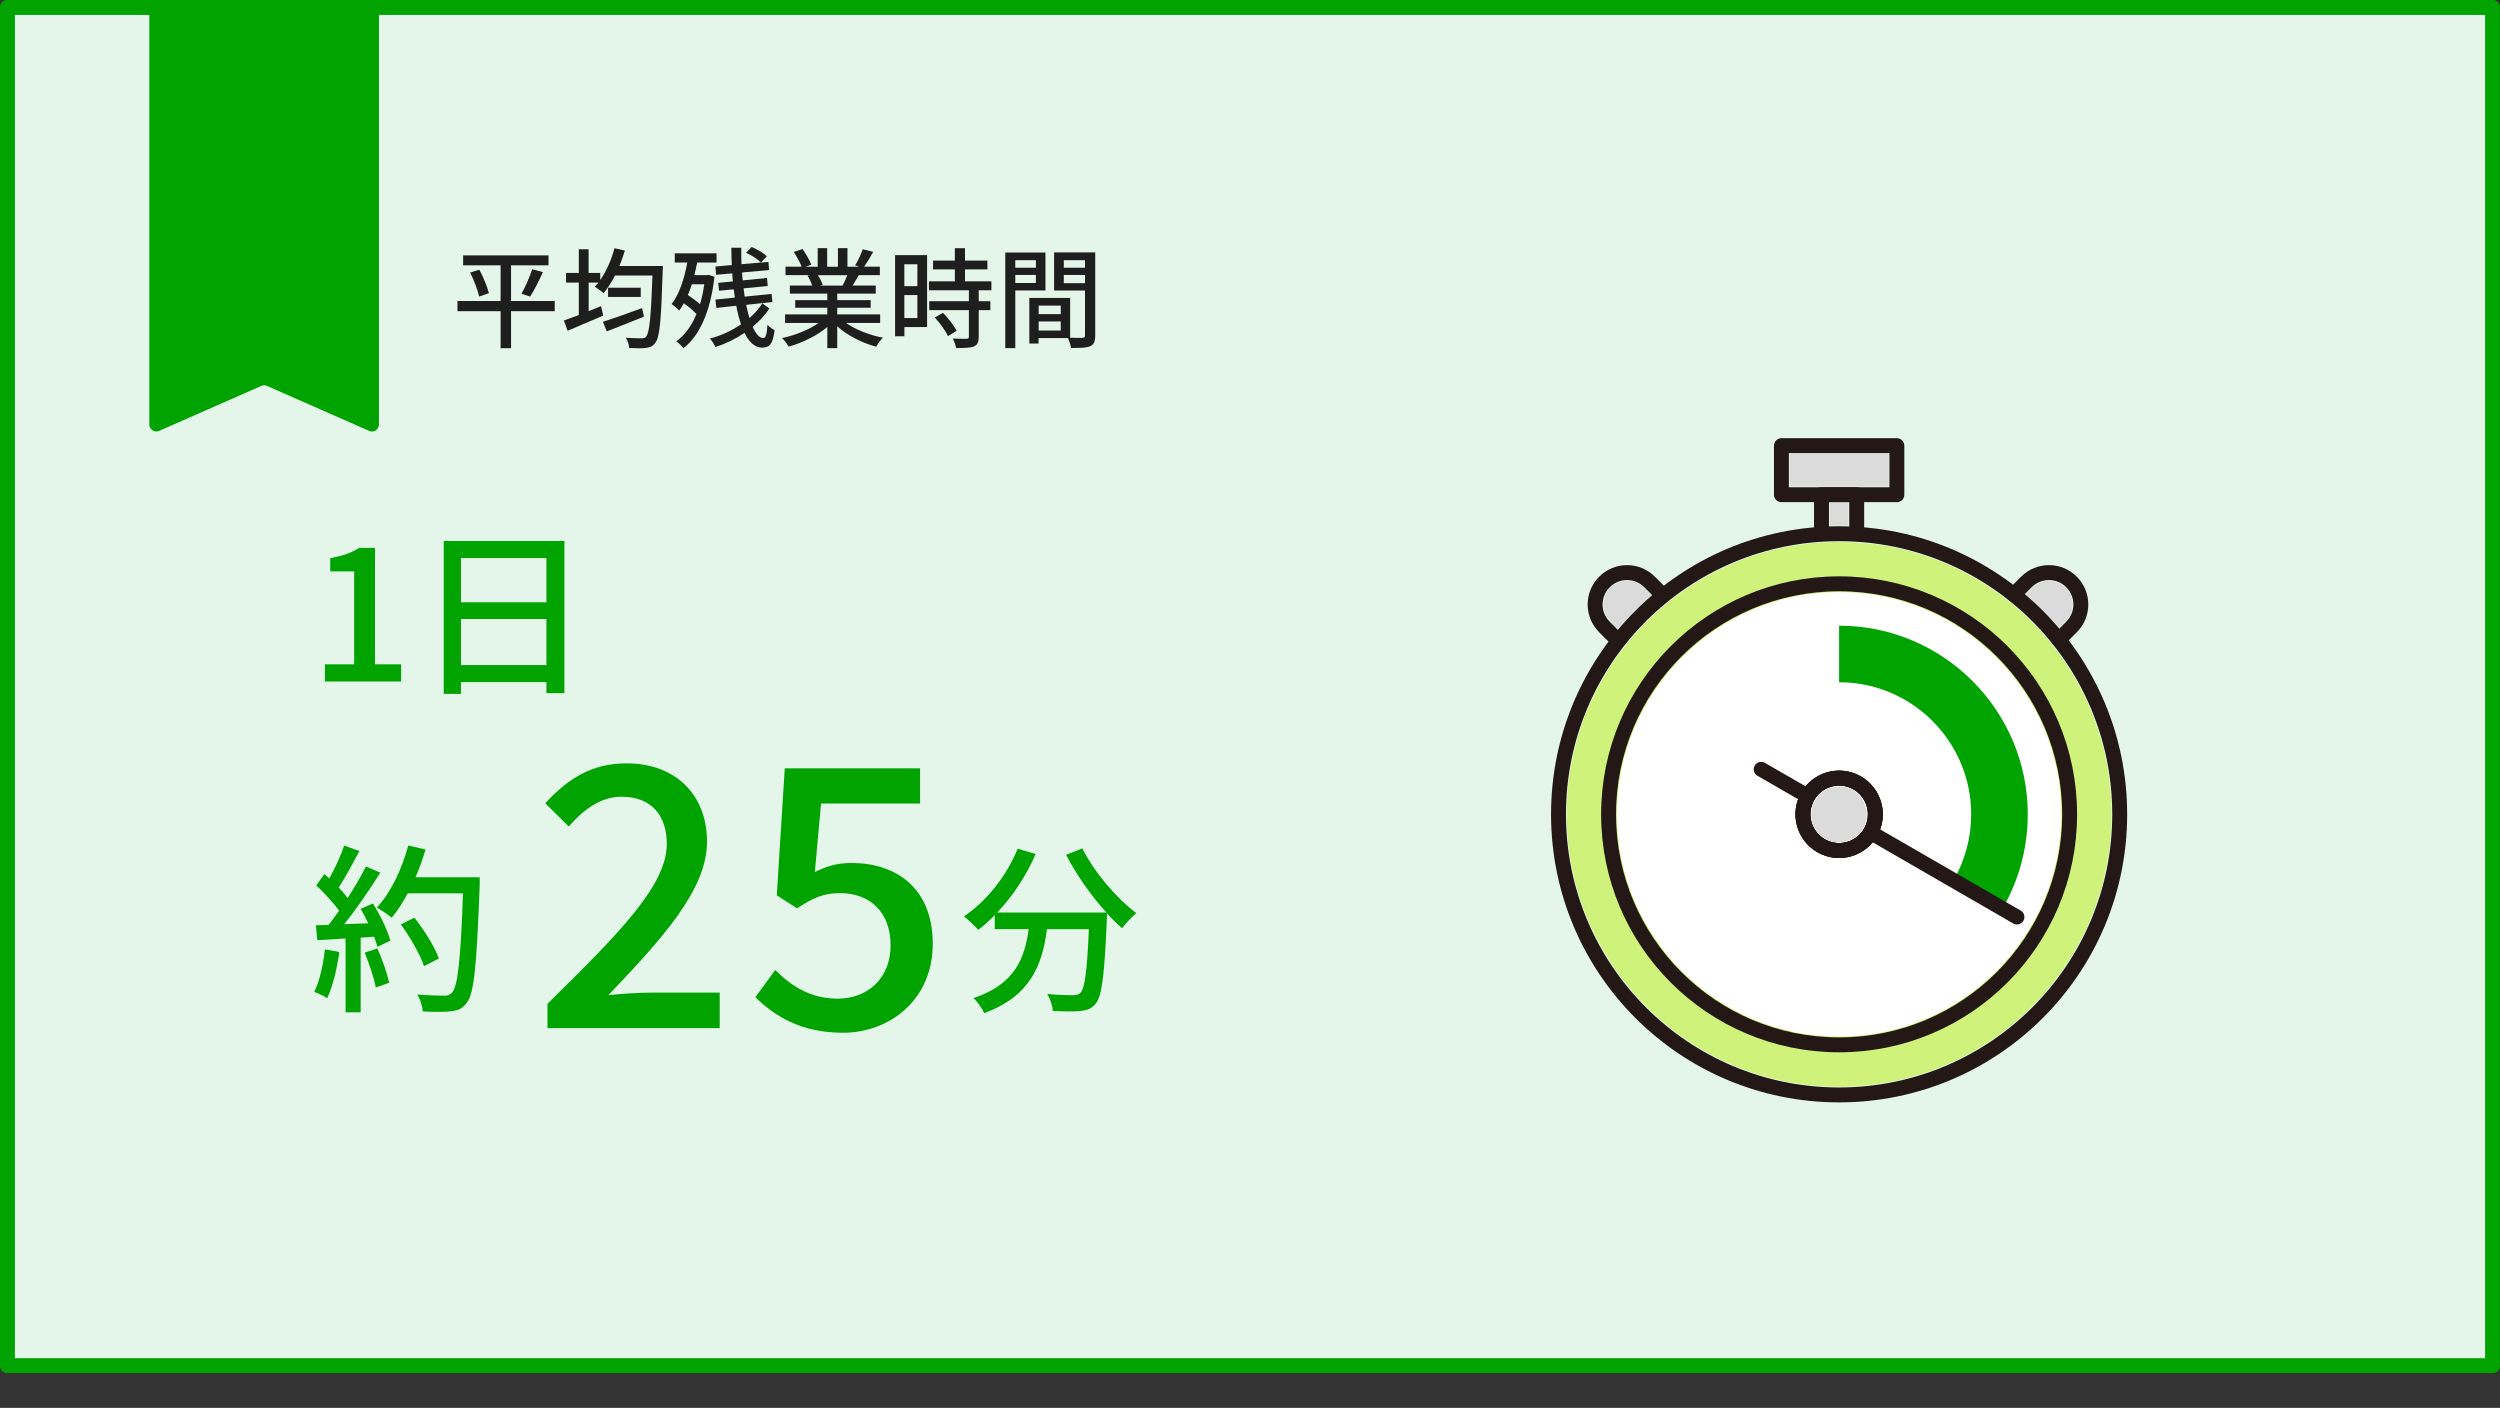 <?xml version="1.0" encoding="UTF-8"?> <svg xmlns="http://www.w3.org/2000/svg" id="_レイヤー_2" data-name="レイヤー 2" viewBox="0 0 335 188.65"><rect x="0" y="0" width="335" height="188.65" fill="#333333" stroke="none"/><defs><style> .cls-1 { fill: #cff37a; } .cls-2 { stroke: #231815; stroke-linecap: round; stroke-linejoin: round; stroke-width: 2px; } .cls-2, .cls-3 { fill: none; } .cls-4 { fill: #fff; } .cls-5 { fill: #00a300; } .cls-6 { fill: #1e1e1e; } .cls-7 { fill: #dbdbdb; } .cls-8 { fill: #e3f6e9; } </style></defs><g id="contents"><g><g><polygon class="cls-8" points=".93 183 1 .93 334.07 1 334 183 .93 183"></polygon><path class="cls-5" d="M333,2v180H2V2h331M334.07,0H.93C.42,0,0,.42,0,.93v182.13c0,.52.42.93.93.93h333.13c.52,0,.93-.42.93-.93V.93c0-.52-.42-.93-.93-.93h0Z"></path></g><g><path class="cls-6" d="M74.33,41.7h-5.85v4.96h-1.4v-4.96h-5.78v-1.37h5.78v-4.78h-5.02v-1.33h11.44v1.33h-5.02v4.78h5.85v1.37ZM64.23,36.14c.54,1.01,1.09,2.31,1.28,3.15l-1.3.44c-.19-.83-.69-2.19-1.21-3.21l1.23-.38ZM69.88,39.36c.5-.88,1.11-2.26,1.43-3.28l1.44.39c-.52,1.14-1.17,2.45-1.71,3.27l-1.17-.38Z"></path><path class="cls-6" d="M88.83,35.63s-.01.5-.03.69c-.2,6.56-.39,8.88-.99,9.61-.35.5-.7.61-1.25.69-.51.07-1.39.06-2.25.01-.01-.39-.19-.98-.44-1.37.92.07,1.74.07,2.1.07.29.01.45-.04.61-.23.44-.48.66-2.64.85-8.18h-5.02c-.47.9-.99,1.72-1.53,2.36-.26-.23-.85-.67-1.17-.86.16-.18.32-.35.47-.55h-1.3v3.82c.55-.22,1.11-.44,1.66-.67l.29,1.27c-1.65.71-3.41,1.46-4.77,2.03l-.5-1.37c.55-.19,1.24-.44,2-.73v-4.35h-1.71v-1.3h1.71v-3.17h1.31v3.17h1.56v.95c.83-1.18,1.5-2.71,1.91-4.26l1.39.31c-.2.7-.45,1.4-.73,2.07h5.82ZM86.28,42.43c-1.72.7-3.56,1.43-4.97,1.97l-.52-1.28c1.28-.41,3.34-1.12,5.25-1.84l.25,1.15ZM85.86,38.56v1.23h-4.38v-1.23h4.38Z"></path><path class="cls-6" d="M95.74,37.07c-.54,4.74-2.03,7.95-4.17,9.6-.2-.29-.67-.77-.95-.93,1.14-.82,2.04-2.04,2.71-3.66-.44-.47-1.08-1.01-1.69-1.44-.19.35-.41.69-.63.98-.19-.22-.73-.69-1.01-.88,1.02-1.31,1.69-3.35,2.1-5.56h-1.68v-1.23h5.6v1.23h-2.6c-.12.57-.23,1.14-.38,1.69h1.68l.22-.04.79.25ZM92.71,38.09c-.16.51-.35.99-.54,1.44.55.36,1.17.82,1.63,1.23.25-.8.44-1.71.57-2.67h-1.66ZM103.11,41.32c-.57.88-1.34,1.71-2.26,2.47.42.95.9,1.5,1.42,1.5.34,0,.48-.42.57-1.77.25.29.66.58.96.71-.23,1.82-.63,2.35-1.68,2.35-.98,0-1.75-.74-2.35-1.98-1.21.82-2.55,1.47-3.9,1.9-.16-.34-.45-.82-.74-1.14,1.46-.36,2.92-1.05,4.17-1.9-.25-.74-.47-1.58-.64-2.49l-2.67.29-.12-1.12,2.6-.26c-.04-.36-.1-.73-.15-1.11l-1.97.19-.1-1.06,1.95-.19c-.03-.36-.06-.71-.07-1.08l-2.17.19-.09-1.11,2.19-.19c-.03-.76-.06-1.55-.06-2.32h1.33c0,.74,0,1.49.03,2.2l2.6-.22c-.41-.44-1.25-.98-1.98-1.31l.74-.77c.73.31,1.59.8,2.04,1.23l-.8.86,1.01-.09.09,1.09-3.62.32c.01.36.04.71.09,1.06l3.25-.32.1,1.08-3.24.31c.04.38.09.74.15,1.11l3.6-.36.12,1.08-3.52.38c.13.64.28,1.24.44,1.77.7-.61,1.3-1.28,1.72-1.97l.96.69Z"></path><path class="cls-6" d="M113.36,43.27c1.28.9,3.17,1.65,4.95,1.98-.31.29-.7.85-.9,1.21-1.9-.51-3.85-1.49-5.22-2.74v2.93h-1.33v-2.83c-1.39,1.17-3.36,2.12-5.18,2.63-.2-.35-.58-.86-.89-1.15,1.74-.36,3.63-1.12,4.92-2.03h-4.51v-1.14h5.66v-.89h-4.3v-1.02h4.3v-.88h-5.02v-1.08h2.99c-.13-.41-.38-.93-.61-1.33l.35-.06h-3.31v-1.14h2.16c-.22-.57-.66-1.37-1.06-1.97l1.18-.39c.45.63.96,1.52,1.17,2.09l-.74.28h1.6v-2.49h1.27v2.49h1.44v-2.49h1.28v2.49h1.58l-.55-.18c.35-.58.8-1.5,1.02-2.16l1.4.35c-.39.71-.83,1.44-1.21,1.98h2.1v1.14h-2.82c-.28.5-.57.98-.82,1.39h3.09v1.08h-5.16v.88h4.48v1.02h-4.48v.89h5.75v1.14h-4.57ZM109.61,36.88c.26.42.53.95.63,1.3l-.42.09h3.08c.22-.39.45-.92.64-1.39h-3.92Z"></path><path class="cls-6" d="M124.22,43.83h-3.03v1.23h-1.25v-10.87h4.29v9.64ZM121.18,35.41v2.93h1.75v-2.93h-1.75ZM122.93,42.62v-3.08h-1.75v3.08h1.75ZM131.15,38.9v1.46h1.56v1.2h-1.56v3.59c0,.7-.16,1.06-.64,1.27-.51.2-1.25.22-2.39.22-.06-.36-.25-.89-.44-1.27.82.03,1.62.03,1.84.03.23-.01.31-.07.31-.28v-3.56h-5.31v-1.2h5.31v-1.46h-5.35v-1.2h3.47v-1.6h-2.92v-1.18h2.92v-1.66h1.36v1.66h3v1.18h-3v1.6h3.54v1.2h-1.69ZM126.36,41.92c.7.73,1.5,1.72,1.82,2.42l-1.15.7c-.31-.7-1.07-1.74-1.77-2.49l1.09-.63Z"></path><path class="cls-6" d="M136.05,38.92v7.73h-1.34v-12.81h5.38v5.08h-4.04ZM136.05,34.87v1.01h2.76v-1.01h-2.76ZM138.81,37.92v-1.08h-2.76v1.08h2.76ZM146.76,44.96c0,.77-.16,1.21-.69,1.44-.51.22-1.31.23-2.54.23-.06-.36-.25-.95-.42-1.33h-3.94v.73h-1.24v-6.11h5.47v5.34c.71.03,1.42.01,1.65.01.26-.01.34-.09.34-.34v-6h-4.14v-5.11h5.51v11.12ZM139.18,40.95v1.14h2.96v-1.14h-2.96ZM142.14,44.29v-1.21h-2.96v1.21h2.96ZM142.55,34.87v1.01h2.84v-1.01h-2.84ZM145.39,37.95v-1.11h-2.84v1.11h2.84Z"></path></g><g><rect class="cls-3" x="41.46" y="74" width="135.11" height="81.04" rx=".93" ry=".93"></rect><path class="cls-5" d="M43.55,89.02h3.91v-12.45h-3.21v-1.77c1.68-.32,2.87-.73,3.89-1.39h2.11v15.61h3.5v2.31h-10.21v-2.31Z"></path><path class="cls-5" d="M75.63,72.49v20.39h-2.41v-1.48h-11.45v1.58h-2.31v-20.49h16.17ZM61.77,74.78v5.93h11.45v-5.93h-11.45ZM73.22,89.12v-6.17h-11.45v6.17h11.45Z"></path><path class="cls-5" d="M45.47,127.56c-.32,2.29-.88,4.64-1.63,6.2-.36-.27-1.26-.68-1.73-.85.73-1.46,1.19-3.6,1.43-5.69l1.92.34ZM49.97,121.07c1,1.58,1.99,3.65,2.33,4.98l-1.73.83c-.1-.39-.24-.85-.44-1.36l-1.8.12v10.01h-2.02v-9.89c-1.39.07-2.67.15-3.79.22l-.19-1.99,1.7-.05c.46-.58.92-1.22,1.41-1.9-.75-1.07-1.99-2.38-3.06-3.4l1.09-1.51c.22.19.44.39.66.58.75-1.34,1.56-3.09,1.99-4.4l2.04.73c-.88,1.65-1.9,3.57-2.77,4.89.46.49.88.97,1.19,1.41.95-1.46,1.82-2.97,2.46-4.23l1.92.83c-1.39,2.21-3.21,4.89-4.84,6.9l3.23-.12c-.32-.68-.66-1.34-1.02-1.94l1.63-.7ZM50.57,127.1c.66,1.46,1.31,3.35,1.58,4.59l-1.8.63c-.22-1.26-.88-3.18-1.48-4.67l1.7-.56ZM64.28,118.64c-.41,10.72-.73,14.51-1.75,15.75-.58.8-1.19,1.02-2.14,1.12-.83.12-2.31.1-3.74.02-.05-.66-.32-1.63-.75-2.26,1.58.12,3.04.15,3.62.15.51,0,.78-.1,1.04-.41.78-.78,1.17-4.38,1.48-13.3h-7.41c-.66,1.24-1.39,2.36-2.14,3.26-.44-.39-1.46-1.05-1.99-1.36,1.85-1.97,3.35-5.13,4.21-8.31l2.31.53c-.36,1.26-.83,2.53-1.34,3.72h8.6v1.09ZM56.82,129.46c-.49-1.48-1.82-3.84-3.11-5.59l1.82-.9c1.31,1.65,2.75,3.96,3.28,5.47l-1.99,1.02Z"></path><path class="cls-5" d="M73.36,134.51c9.96-9.77,15.99-15.99,15.99-21.43,0-3.79-2.04-6.32-6.08-6.32-2.82,0-5.15,1.8-7.05,3.99l-3.16-3.11c3.06-3.3,6.22-5.35,10.89-5.35,6.56,0,10.79,4.18,10.79,10.5s-5.78,12.78-13.22,20.56c1.8-.19,4.08-.34,5.83-.34h9.09v4.76h-23.08v-3.26Z"></path><path class="cls-5" d="M101.21,133.63l2.67-3.65c2.04,2.04,4.62,3.84,8.36,3.84,4.03,0,7.1-2.72,7.1-7.14s-2.72-7-6.8-7c-2.28,0-3.64.68-5.73,2.04l-2.72-1.75,1.07-17.01h18.13v4.71h-13.27l-.83,9.19c1.56-.78,2.96-1.22,4.91-1.22,5.98,0,10.89,3.35,10.89,10.84s-5.78,11.91-12.05,11.91c-5.64,0-9.19-2.28-11.71-4.76Z"></path><path class="cls-5" d="M145.03,113.68c1.56,3.16,4.62,6.73,7.24,8.68-.58.49-1.46,1.39-1.9,2.02-.66-.56-1.36-1.24-2.04-1.99,0,.22,0,.73-.02.95-.32,7.37-.66,10.19-1.48,11.13-.56.71-1.12.88-1.99,1-.83.1-2.31.07-3.77,0-.02-.68-.34-1.63-.75-2.28,1.48.15,2.87.17,3.43.17.49,0,.78-.07,1.04-.34.56-.58.88-2.87,1.12-8.51h-5.62c-.61,4.72-2.16,8.97-8.41,11.25-.24-.58-.92-1.56-1.43-2.02,5.59-1.85,6.88-5.4,7.39-9.24h-4.54v-1.87c-.71.73-1.46,1.39-2.21,1.97-.41-.49-1.39-1.39-1.92-1.8,3.01-2.04,5.69-5.37,7.2-9.07l2.41.7c-1.26,2.94-3.09,5.66-5.15,7.85h14.63c-2.02-2.21-4.01-5.03-5.4-7.73l2.19-.88Z"></path></g><path class="cls-5" d="M49.47,57.74l-13.7-6.03c-.24-.11-.51-.11-.75,0l-13.7,6.03c-.62.27-1.31-.18-1.31-.85V.93c0-.52.42-.93.93-.93h28.91c.52,0,.93.42.93.93v55.96c0,.67-.69,1.13-1.31.85Z"></path><g><path class="cls-1" d="M246.44,145.62c-20.13,0-36.5-16.37-36.5-36.5s16.37-36.5,36.5-36.5,36.5,16.37,36.5,36.5-16.37,36.5-36.5,36.5Z"></path><path class="cls-4" d="M246.44,138.9c-16.42,0-29.78-13.36-29.78-29.78s13.36-29.78,29.78-29.78,29.78,13.36,29.78,29.78-13.36,29.78-29.78,29.78Z"></path><path class="cls-7" d="M242.74,109.63c-.02-.13-.04-.27-.04-.4,0-.11,0-.21.01-.32,0-.14.02-.29.04-.43.02-.11.05-.22.08-.32.03-.13.07-.25.12-.37.04-.11.1-.22.15-.33.05-.11.11-.22.17-.32.06-.1.13-.19.2-.28.08-.11.16-.21.25-.31.07-.07.14-.14.22-.2.11-.1.21-.19.33-.27.08-.06.17-.11.26-.16.12-.07.23-.14.35-.19.11-.05.23-.09.34-.13.12-.04.25-.09.38-.12.05-.01.11-.02.16-.03.22-.04.44-.07.67-.07s.46.03.69.07c.04,0,.08.02.12.02.22.05.43.11.64.2.01,0,.02.01.04.02.18.08.34.17.5.27,0,0,0,0,0,0,.1.06.19.13.28.21.1.08.2.16.29.24.02.02.03.04.05.06.06.06.12.12.17.19.09.1.17.2.25.3,0,0,0,.01.01.02.06.09.11.18.17.28.06.1.12.21.17.32,0,0,0,0,0,0,.05.11.09.23.13.35.04.11.07.21.1.33.03.12.04.24.06.36.02.12.03.25.04.38,0,.12,0,.23,0,.35,0,.13-.02.27-.04.4-.02.11-.05.22-.07.33,0,0,0,.01,0,.02-.03.12-.07.25-.11.36-.03.09-.08.17-.11.26-.01.03-.02.06-.04.08-.06.11-.11.22-.18.32-.04.06-.08.11-.11.16-.03.04-.06.09-.09.13-.08.1-.16.2-.25.3-.03.03-.06.06-.1.09-.05.05-.1.09-.15.14-.1.09-.2.17-.3.25-.02.01-.03.02-.05.03-.08.06-.17.1-.25.15-.1.06-.21.12-.32.17,0,0-.02,0-.03.01-.11.05-.22.08-.33.12-.11.04-.21.07-.33.1-.11.03-.23.04-.34.06,0,0-.02,0-.02,0-.13.02-.25.03-.38.04-.11,0-.23,0-.34,0-.14,0-.27-.02-.4-.04-.11-.02-.21-.04-.32-.07,0,0-.01,0-.02,0-.12-.03-.25-.07-.37-.11-.08-.03-.15-.07-.22-.1-.04-.02-.08-.03-.12-.05-.11-.05-.22-.11-.32-.17-.1-.06-.19-.13-.29-.2-.1-.08-.21-.16-.3-.25-.07-.07-.14-.15-.21-.22-.09-.1-.19-.21-.27-.32-.06-.08-.11-.18-.16-.27-.07-.11-.13-.23-.19-.35-.05-.11-.09-.23-.13-.34-.04-.11-.08-.23-.11-.35-.03-.12-.04-.23-.06-.35Z"></path><path class="cls-7" d="M272.32,78.76c1.23-1.23,3.24-1.23,4.48,0,1.23,1.23,1.23,3.24,0,4.48l-.86.86c-1.37-1.61-2.87-3.11-4.48-4.48l.86-.86Z"></path><polygon class="cls-7" points="239.81 60.83 253.07 60.83 253.07 65.19 248.8 65.19 244.08 65.19 239.81 65.19 239.81 60.83"></polygon><path class="cls-7" d="M245.18,67.4h2.51v3.05c-.42-.01-.83-.03-1.25-.03s-.84.02-1.26.03v-3.05Z"></path><path class="cls-7" d="M215.79,83.24c-1.23-1.23-1.23-3.24,0-4.48,1.23-1.23,3.24-1.23,4.48,0l.99.99c-1.6,1.38-3.1,2.88-4.45,4.5l-1.01-1.01Z"></path><g><g><g><path class="cls-5" d="M246.44,91.42v-7.58c13.94,0,25.28,11.34,25.28,25.28,0,4.45-1.17,8.83-3.39,12.65l-6.56-3.81c1.55-2.67,2.37-5.72,2.37-8.84,0-9.76-7.94-17.7-17.7-17.7Z"></path><line class="cls-2" x1="270.27" y1="122.88" x2="250.64" y2="111.54"></line><line class="cls-2" x1="242.24" y1="106.69" x2="236" y2="103.09"></line><circle class="cls-2" cx="246.44" cy="109.12" r="4.85"></circle><path class="cls-2" d="M248.87,104.91c-2.32-1.34-5.29-.54-6.63,1.78-1.34,2.32-.54,5.29,1.78,6.63,2.32,1.34,5.29.54,6.63-1.78,1.34-2.32.54-5.29-1.78-6.63Z"></path><path class="cls-2" d="M248.87,104.91c-2.32-1.34-5.29-.54-6.63,1.78-1.34,2.32-.54,5.29,1.78,6.63s5.29.54,6.63-1.78.54-5.29-1.78-6.63Z"></path></g><circle class="cls-2" cx="246.44" cy="109.12" r="30.89"></circle><circle class="cls-2" cx="246.44" cy="109.12" r="37.6"></circle><path class="cls-2" d="M269.85,79.67l1.69-1.69c1.67-1.67,4.37-1.67,6.04,0h0c1.67,1.67,1.67,4.37,0,6.04l-1.69,1.69"></path><path class="cls-2" d="M222.73,79.67l-1.69-1.69c-1.67-1.67-4.37-1.67-6.04,0h0c-1.67,1.67-1.67,4.37,0,6.04l1.69,1.69"></path></g><rect class="cls-2" x="238.71" y="59.72" width="15.47" height="6.57"></rect><polyline class="cls-2" points="244.08 71.52 244.08 66.29 248.8 66.29 248.8 71.52"></polyline></g></g></g></g></svg> 